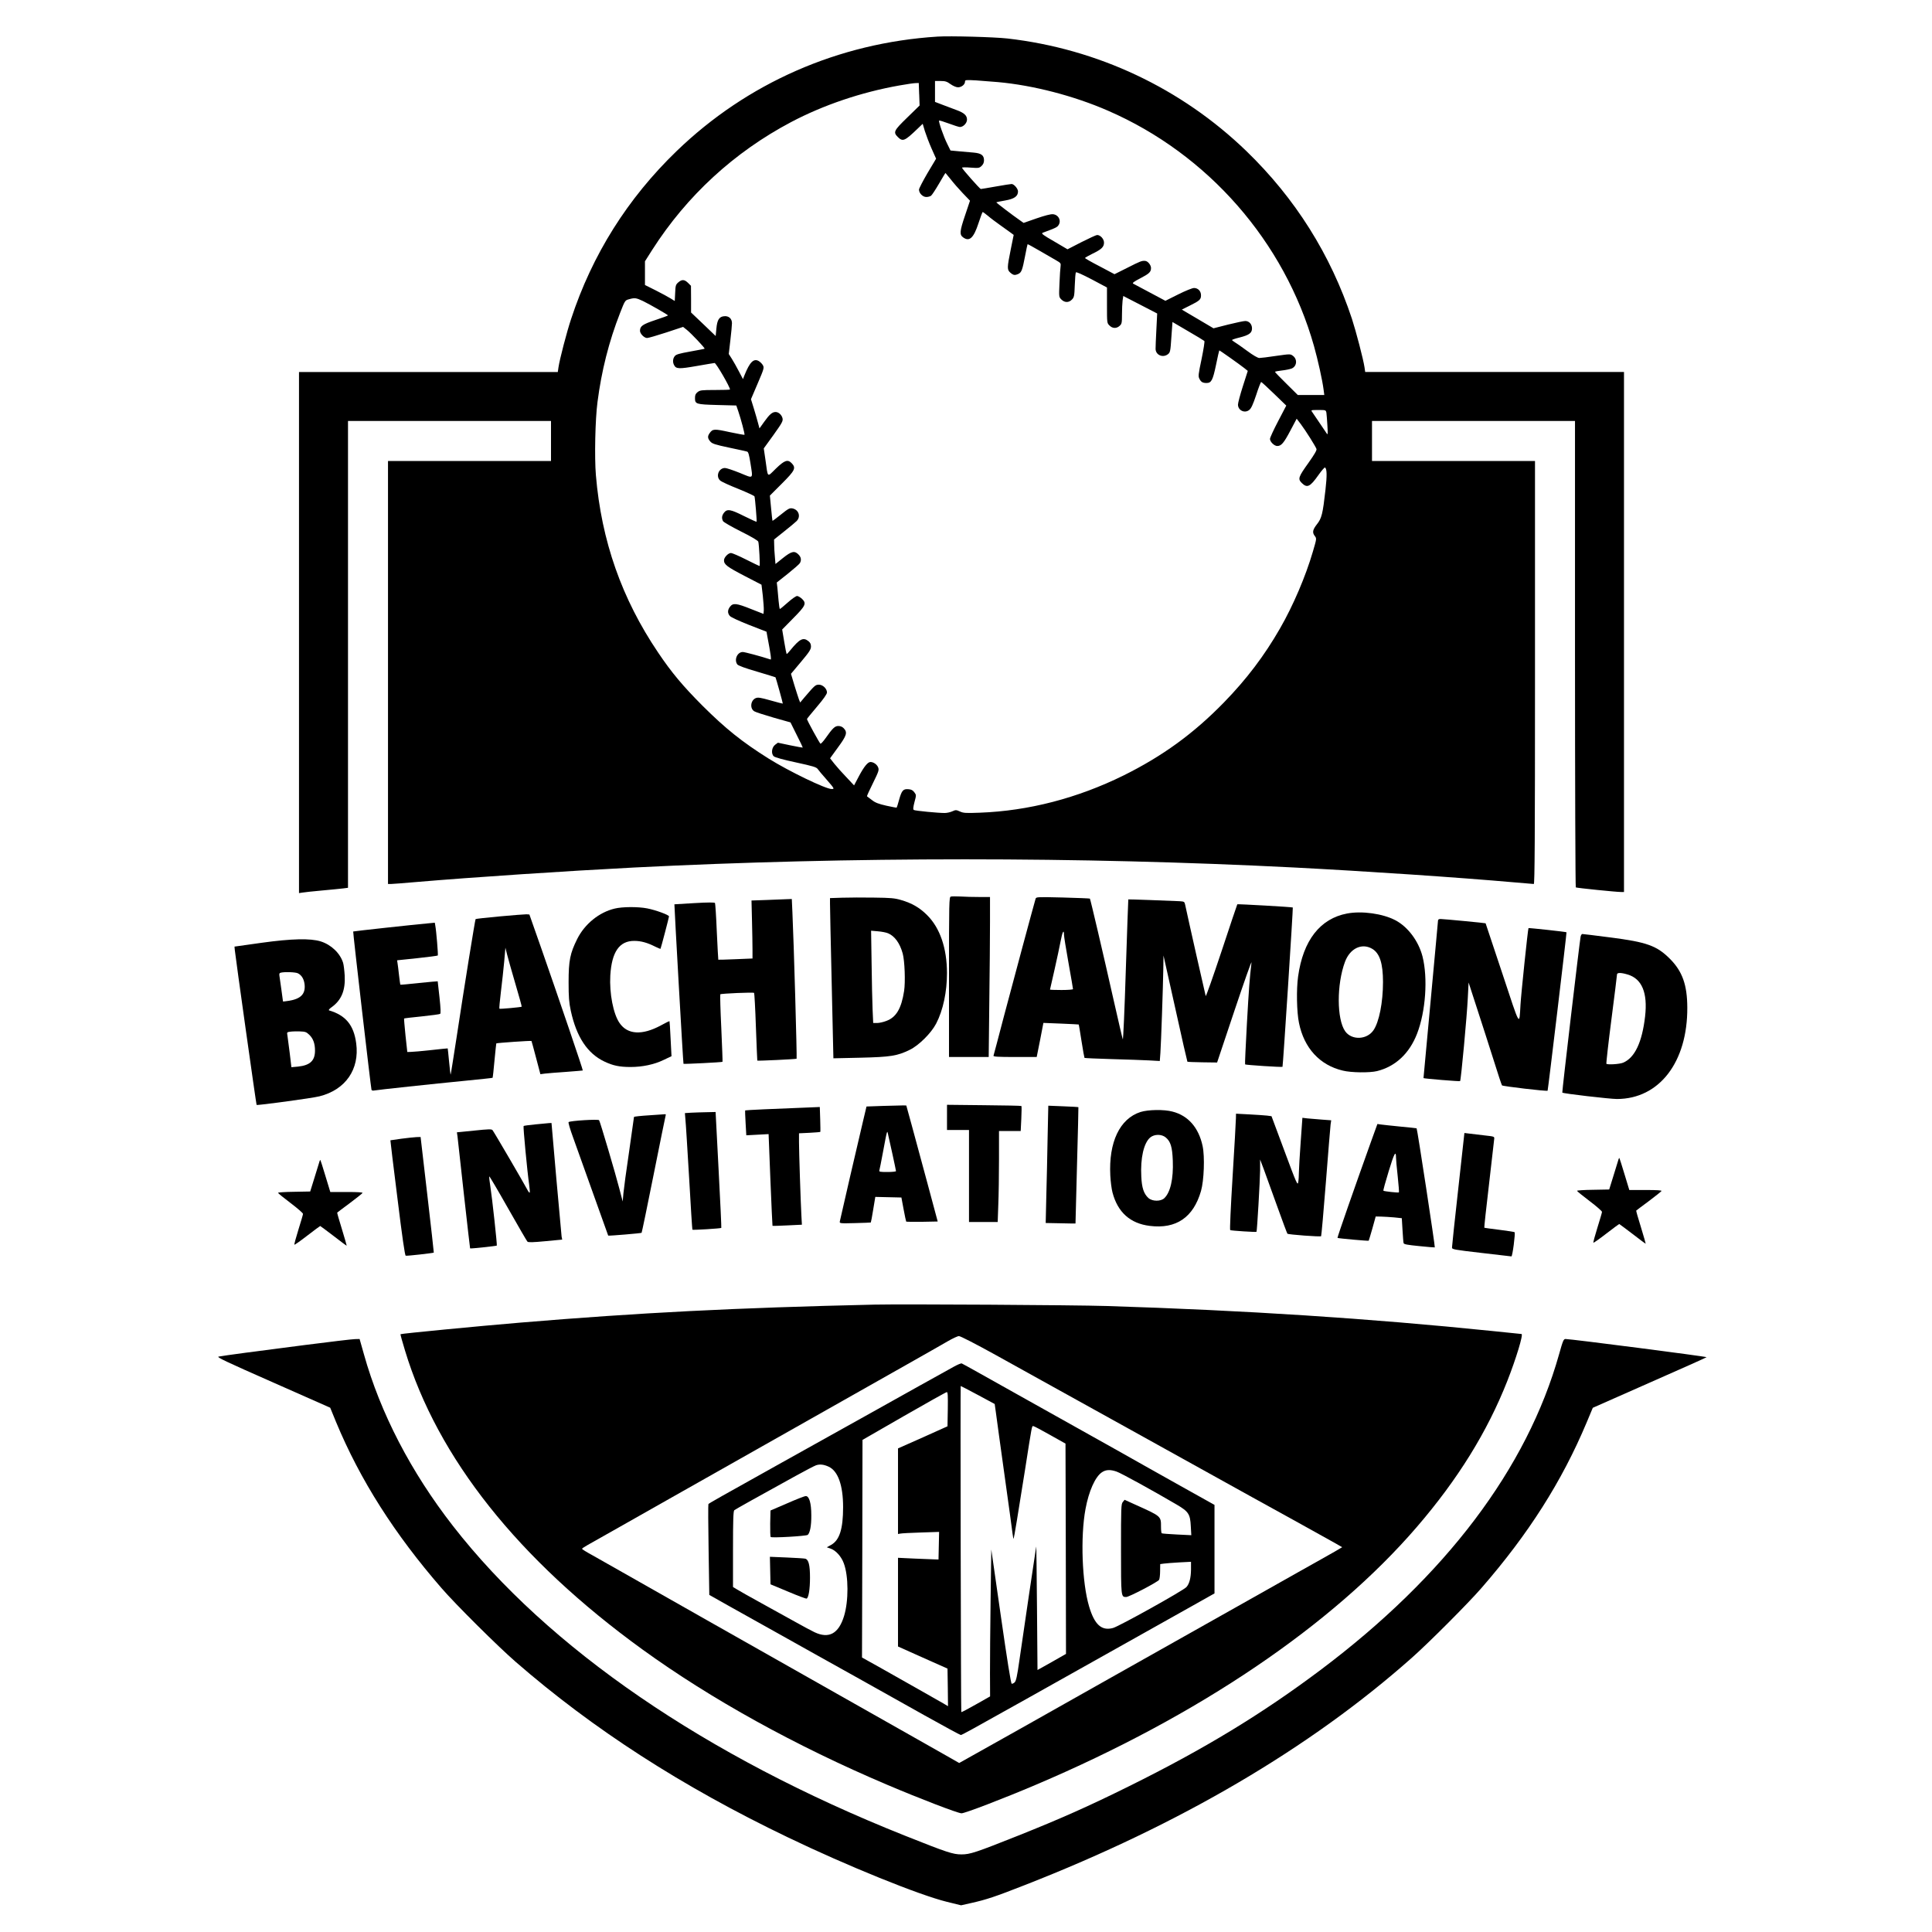 <?xml version="1.0" standalone="no"?>
<!DOCTYPE svg PUBLIC "-//W3C//DTD SVG 20010904//EN"
 "http://www.w3.org/TR/2001/REC-SVG-20010904/DTD/svg10.dtd">
<svg version="1.0" xmlns="http://www.w3.org/2000/svg"
 width="1932pt" height="1932pt" viewBox="0 0 1932 1932"
 preserveAspectRatio="xMidYMid meet">
<g transform="translate(0,1932) scale(0.1,-0.1)"
fill="#000000" stroke="none">
<path d="M9375 18954 c-991 -63 -1904 -464 -2609 -1145 -490 -473 -844 -1036
-1055 -1679 -44 -132 -114 -402 -126 -482 l-7 -48 -1294 0 -1294 0 0 -2605 0
-2606 33 5 c17 3 106 13 197 21 91 8 186 18 213 21 l47 6 0 2334 0 2334 1015
0 1015 0 0 -200 0 -200 -815 0 -815 0 0 -2115 0 -2115 29 0 c15 0 131 9 257
20 564 48 1499 110 2179 145 2161 109 4450 109 6595 0 733 -38 1629 -98 2220
-150 91 -8 171 -15 178 -15 9 0 12 430 12 2115 l0 2115 -815 0 -815 0 0 200 0
200 1015 0 1015 0 0 -2329 c0 -1282 4 -2332 8 -2335 10 -6 404 -46 451 -46
l31 0 0 2600 0 2600 -1294 0 -1294 0 -7 48 c-12 80 -84 356 -126 485 -213 642
-567 1204 -1055 1676 -651 629 -1488 1023 -2389 1126 -134 15 -574 27 -700 19z
m605 -455 c353 -32 761 -138 1100 -286 999 -434 1765 -1309 2060 -2354 39
-139 84 -341 96 -436 l7 -53 -133 0 -132 0 -114 113 c-63 61 -114 115 -114
118 0 4 30 10 68 14 37 4 81 13 99 20 52 22 59 92 12 127 -26 19 -27 19 -168
-1 -79 -12 -154 -21 -168 -21 -15 0 -62 27 -120 70 -53 39 -108 78 -124 87
-16 10 -29 20 -29 23 0 3 34 15 76 25 95 24 124 45 124 91 0 42 -29 74 -67 74
-16 0 -93 -16 -173 -36 l-145 -37 -159 94 -158 93 78 39 c101 50 114 62 114
104 0 42 -30 73 -70 73 -17 0 -86 -28 -158 -64 l-128 -64 -154 82 c-85 45
-161 85 -169 90 -10 6 10 21 70 52 92 48 109 64 109 104 0 30 -32 69 -58 71
-34 3 -49 -3 -177 -68 l-130 -65 -147 78 c-82 42 -148 80 -148 84 0 3 32 22
71 41 94 45 119 69 119 113 0 36 -36 76 -69 76 -9 0 -79 -32 -156 -71 l-140
-72 -134 79 c-110 63 -131 79 -115 86 10 4 45 17 77 29 31 11 64 27 72 35 45
45 17 116 -46 122 -22 2 -83 -14 -164 -42 l-129 -45 -30 21 c-82 57 -246 182
-243 185 2 2 42 10 88 18 92 16 129 42 129 91 0 27 -40 74 -64 74 -9 0 -80
-11 -158 -25 -78 -14 -146 -25 -150 -25 -9 0 -188 202 -188 213 0 4 38 5 85 1
81 -6 87 -5 110 16 17 16 25 34 25 57 0 50 -27 70 -102 77 -34 3 -101 9 -148
13 l-85 8 -32 65 c-36 71 -90 226 -82 234 3 3 46 -10 97 -29 51 -19 101 -35
111 -35 34 0 71 39 71 74 0 41 -28 67 -101 94 -31 11 -93 35 -138 52 l-81 31
0 105 0 104 56 0 c47 0 63 -5 100 -32 26 -18 56 -31 74 -31 35 0 70 28 70 56
0 18 5 19 113 13 61 -4 159 -12 217 -17z m-788 -121 l4 -113 -123 -120 c-136
-132 -143 -147 -94 -196 49 -48 68 -40 197 84 l51 49 22 -74 c13 -40 42 -118
67 -174 l45 -101 -86 -144 c-46 -79 -85 -154 -85 -165 0 -36 37 -74 73 -74 18
0 39 6 48 13 9 7 44 60 79 120 34 59 63 107 65 107 1 0 24 -28 51 -62 27 -35
81 -97 121 -139 l73 -76 -50 -149 c-54 -159 -56 -192 -17 -219 62 -44 104 -4
152 143 20 61 39 112 42 112 3 0 26 -17 52 -38 25 -22 80 -63 121 -92 41 -29
89 -64 106 -76 l31 -23 -29 -143 c-38 -189 -38 -205 -4 -235 30 -26 44 -28 80
-12 31 15 40 38 67 179 12 63 23 116 25 118 1 2 56 -28 121 -66 65 -38 140
-81 166 -96 44 -25 47 -30 43 -59 -3 -18 -8 -94 -11 -169 -6 -137 -6 -138 19
-163 33 -33 75 -33 106 0 22 23 24 36 28 143 2 64 7 122 11 128 4 7 63 -20
159 -70 l152 -81 0 -178 c0 -176 0 -178 25 -202 30 -31 71 -32 102 -3 21 19
23 30 23 113 0 51 3 113 6 139 l7 46 169 -87 170 -88 -8 -160 c-5 -88 -8 -175
-8 -194 1 -62 74 -93 125 -52 21 17 24 30 33 170 l11 151 155 -91 c85 -49 159
-94 164 -99 4 -4 -8 -83 -28 -180 -33 -156 -35 -174 -21 -199 15 -31 33 -41
70 -41 49 0 63 27 95 179 16 79 31 145 33 147 3 2 198 -136 249 -176 l36 -29
-49 -153 c-27 -84 -49 -167 -49 -184 0 -58 67 -90 112 -54 20 15 37 52 70 150
23 72 46 130 50 130 4 0 62 -53 129 -118 l122 -118 -81 -155 c-45 -86 -82
-166 -82 -178 0 -29 43 -71 73 -71 40 0 65 29 131 154 l63 119 41 -54 c49 -65
149 -224 157 -249 4 -13 -21 -55 -79 -137 -103 -144 -109 -162 -68 -203 54
-53 83 -39 167 80 31 44 61 78 65 75 20 -12 21 -81 5 -222 -27 -242 -38 -286
-85 -345 -44 -56 -49 -84 -21 -119 18 -24 18 -26 -20 -155 -72 -247 -198 -542
-329 -769 -156 -272 -335 -508 -560 -739 -304 -312 -614 -537 -1005 -731 -461
-227 -949 -354 -1438 -372 -138 -5 -162 -4 -197 12 -38 17 -43 17 -76 2 -19
-9 -54 -17 -77 -17 -68 0 -294 22 -308 30 -9 6 -8 24 6 79 19 70 19 71 -2 99
-15 20 -30 28 -60 30 -51 4 -66 -13 -92 -107 -11 -41 -22 -75 -24 -77 -2 -2
-48 7 -103 19 -79 18 -111 30 -145 57 -24 19 -46 35 -49 37 -2 2 25 62 60 132
59 120 62 131 51 159 -12 28 -46 52 -76 52 -27 0 -64 -46 -114 -139 l-50 -95
-75 80 c-42 43 -96 104 -121 135 l-44 56 79 109 c87 118 97 150 58 191 -14 15
-33 23 -54 23 -35 0 -57 -21 -129 -123 -22 -31 -44 -55 -50 -54 -8 3 -135 234
-135 247 0 3 45 58 100 123 66 77 100 127 100 142 0 38 -41 78 -80 78 -35 0
-40 -4 -142 -123 l-46 -55 -12 30 c-6 17 -27 81 -46 143 l-34 114 100 119 c84
100 100 125 100 154 0 24 -7 39 -26 54 -52 41 -88 22 -182 -93 -17 -22 -33
-38 -36 -35 -2 2 -13 58 -24 124 l-20 120 108 110 c126 127 137 150 92 195
-17 16 -40 30 -51 30 -11 0 -53 -29 -93 -65 -40 -36 -76 -65 -79 -65 -3 0 -9
37 -13 83 -4 45 -9 105 -12 132 l-6 50 111 88 c61 49 116 97 121 107 16 31 11
59 -15 85 -39 40 -70 33 -155 -35 l-75 -60 -6 73 c-4 39 -7 95 -7 122 l-1 50
100 80 c56 44 112 91 125 104 45 44 22 115 -42 127 -27 5 -41 -2 -114 -61 -45
-36 -83 -65 -85 -63 -1 2 -8 59 -14 128 l-12 124 121 121 c131 131 142 155 98
202 -40 42 -71 32 -159 -53 -90 -88 -78 -98 -104 86 l-17 116 97 134 c84 118
96 138 91 165 -7 35 -39 65 -70 65 -33 0 -61 -24 -113 -97 l-48 -67 -13 49
c-7 28 -26 93 -42 146 l-30 97 67 157 c64 149 66 158 52 183 -8 15 -27 33 -42
42 -50 28 -89 -11 -141 -140 l-16 -41 -41 78 c-22 43 -54 99 -71 126 l-30 47
16 138 c9 75 16 152 16 170 0 45 -31 74 -77 70 -51 -4 -71 -36 -79 -125 l-7
-73 -123 118 -123 117 0 133 -1 134 -29 29 c-36 35 -61 37 -98 5 -25 -22 -28
-31 -31 -105 l-4 -81 -42 26 c-22 14 -89 50 -148 80 l-108 54 0 119 0 118 73
115 c346 541 819 976 1388 1277 324 171 703 299 1081 366 73 13 147 24 165 24
l31 1 4 -112z m-2763 -2068 c66 -32 251 -138 251 -144 0 -3 -56 -23 -125 -46
-129 -43 -155 -61 -155 -108 0 -29 42 -72 71 -72 13 0 99 25 191 55 l169 56
39 -31 c42 -34 182 -181 176 -187 -1 -2 -65 -14 -142 -28 -111 -20 -143 -29
-156 -46 -20 -24 -23 -61 -7 -90 20 -39 49 -40 226 -9 93 16 173 30 179 30 15
0 154 -239 154 -265 0 -3 -67 -5 -149 -5 -135 0 -151 -2 -175 -21 -20 -16 -26
-29 -26 -59 0 -61 9 -64 223 -70 l190 -5 19 -55 c27 -78 68 -233 63 -238 -2
-2 -69 10 -149 27 -155 34 -169 33 -200 -11 -22 -31 -20 -52 7 -83 19 -22 46
-31 187 -61 91 -19 172 -37 181 -40 12 -3 20 -31 33 -112 26 -169 36 -159
-106 -101 -67 27 -133 49 -148 49 -65 0 -96 -88 -45 -128 14 -11 95 -48 181
-82 86 -35 157 -68 159 -74 6 -18 25 -249 21 -253 -2 -3 -58 23 -125 56 -135
68 -169 74 -200 35 -23 -30 -26 -55 -11 -85 6 -11 87 -57 180 -104 105 -52
170 -91 173 -102 8 -29 19 -243 13 -243 -4 0 -65 29 -136 65 -71 36 -139 65
-150 65 -28 0 -70 -44 -70 -73 0 -42 30 -65 205 -156 l170 -88 13 -109 c6 -60
11 -126 10 -146 l-3 -37 -125 49 c-145 58 -179 62 -209 24 -26 -33 -27 -65 -3
-93 10 -13 89 -49 192 -90 l175 -68 7 -39 c35 -184 43 -242 34 -239 -97 32
-259 75 -278 75 -55 0 -89 -77 -55 -124 9 -12 79 -38 197 -72 101 -30 184 -56
185 -57 6 -12 75 -260 73 -263 -2 -1 -57 13 -123 32 -99 28 -125 32 -147 23
-52 -21 -62 -104 -15 -132 12 -8 99 -36 192 -63 l170 -48 62 -125 c35 -68 62
-126 60 -127 -1 -1 -57 9 -125 23 l-123 26 -27 -20 c-35 -26 -43 -90 -14 -116
12 -11 95 -34 221 -61 174 -38 205 -47 219 -67 9 -13 43 -54 77 -92 91 -105
93 -107 61 -107 -60 0 -428 178 -631 305 -264 166 -428 297 -661 529 -196 197
-308 330 -443 531 -363 537 -567 1117 -622 1773 -15 178 -7 559 16 732 40 311
114 605 226 891 48 123 50 126 87 136 59 17 73 15 141 -17z m6835 -1117 c2
-16 7 -73 10 -128 5 -82 4 -97 -6 -81 -7 10 -40 59 -73 108 -33 49 -66 98 -74
109 -13 18 -11 19 62 19 74 0 75 0 81 -27z"/>
<path d="M9508 10354 c-17 -5 -18 -52 -18 -805 l0 -799 198 0 199 0 6 548 c4
301 7 661 7 800 l0 252 -107 0 c-60 0 -144 2 -188 5 -44 2 -88 2 -97 -1z"/>
<path d="M8423 10343 l-123 -4 0 -52 c0 -29 7 -389 17 -801 l17 -749 271 6
c301 7 369 18 493 79 92 45 215 168 264 263 69 132 108 318 108 505 -1 249
-70 451 -199 579 -75 75 -153 120 -261 151 -64 19 -104 22 -270 24 -107 2
-250 1 -317 -1z m458 -356 c66 -28 118 -99 146 -202 20 -72 28 -285 14 -375
-27 -175 -79 -263 -177 -299 -30 -12 -72 -21 -93 -21 l-39 0 -6 133 c-3 72 -8
280 -10 461 l-5 329 68 -6 c38 -3 84 -12 102 -20z"/>
<path d="M10356 10333 c-18 -60 -230 -848 -316 -1173 -55 -212 -103 -391 -105
-397 -3 -10 44 -13 214 -13 l218 0 34 170 33 171 176 -7 c96 -4 176 -8 177 -9
2 -1 14 -75 28 -165 14 -91 28 -166 30 -169 3 -2 125 -8 272 -12 148 -4 316
-10 374 -13 l107 -6 6 82 c7 101 26 652 29 838 l2 135 118 -529 c64 -292 119
-531 121 -533 2 -2 69 -5 150 -6 l147 -2 174 520 c96 286 172 502 170 480 -18
-152 -26 -255 -46 -612 -12 -222 -21 -405 -18 -407 6 -6 369 -30 374 -24 5 5
107 1589 103 1593 -5 5 -550 36 -555 32 -2 -3 -73 -213 -157 -468 -85 -255
-156 -457 -159 -449 -4 12 -176 773 -206 915 -6 28 -10 30 -56 33 -108 5 -510
20 -512 18 -1 -1 -12 -320 -25 -710 -12 -389 -26 -700 -30 -689 -4 10 -46 189
-93 398 -103 458 -231 1004 -236 1009 -2 2 -124 7 -271 11 -253 6 -266 6 -272
-12z m284 -362 c0 -15 20 -141 45 -280 25 -139 45 -256 45 -262 0 -5 -49 -9
-115 -9 -63 0 -115 2 -115 4 0 3 20 91 45 198 24 106 52 237 62 290 17 91 33
120 33 59z"/>
<path d="M7660 10320 l-145 -5 5 -205 c3 -113 5 -243 5 -290 l0 -85 -170 -7
c-93 -4 -170 -6 -172 -5 -1 2 -8 128 -15 280 -6 152 -15 281 -18 287 -4 7 -70
7 -206 -1 -109 -6 -199 -12 -200 -12 -2 -7 87 -1592 91 -1595 4 -4 385 15 390
20 2 2 -4 153 -12 336 -9 183 -13 335 -10 339 9 8 331 22 338 14 3 -3 12 -157
18 -341 7 -184 13 -336 14 -336 6 -4 388 14 393 19 5 5 -28 1173 -42 1465 l-6
132 -57 -2 c-31 -1 -121 -5 -201 -8z"/>
<path d="M6146 10234 c-155 -37 -299 -154 -374 -304 -71 -143 -86 -215 -86
-430 0 -153 4 -203 22 -288 57 -262 166 -427 337 -508 84 -40 150 -54 260 -54
119 0 237 25 330 70 l80 38 -9 174 c-4 95 -10 174 -11 176 -2 2 -41 -17 -86
-42 -187 -101 -333 -93 -413 23 -63 90 -103 297 -93 476 14 236 91 347 240
346 68 0 131 -18 210 -58 27 -13 50 -23 52 -21 4 5 85 314 85 324 0 15 -135
64 -218 80 -92 18 -249 17 -326 -2z"/>
<path d="M13471 10185 c-270 -51 -440 -269 -490 -630 -18 -127 -14 -356 9
-465 51 -251 208 -422 438 -476 84 -21 268 -23 342 -5 185 46 324 176 401 375
86 222 109 555 54 772 -40 154 -146 296 -272 362 -126 66 -334 95 -482 67z
m251 -353 c75 -44 108 -146 108 -332 0 -205 -39 -400 -95 -482 -66 -97 -218
-102 -283 -11 -85 120 -86 470 -2 695 50 134 168 191 272 130z"/>
<path d="M4998 10156 c-131 -12 -240 -24 -242 -27 -5 -5 -112 -667 -191 -1189
-31 -200 -57 -366 -59 -367 -1 -2 -8 57 -15 129 -7 73 -13 133 -14 134 -1 1
-76 -7 -167 -17 -91 -10 -181 -18 -201 -18 l-36 -1 -18 165 c-9 91 -16 168
-14 170 3 2 82 12 177 21 94 10 177 21 183 25 8 4 6 52 -6 165 -9 87 -17 159
-18 161 -2 1 -86 -7 -187 -17 -101 -11 -185 -19 -186 -17 -2 2 -8 45 -14 97
-6 52 -12 107 -15 121 l-4 26 201 21 c111 12 203 24 206 27 5 5 -15 248 -25
299 l-5 29 -72 -7 c-126 -11 -741 -78 -744 -81 -4 -4 177 -1565 183 -1583 3
-7 14 -10 27 -7 29 6 587 66 926 99 140 14 256 26 258 28 2 3 11 80 19 173 9
93 17 170 18 171 7 5 349 29 352 24 2 -3 22 -79 46 -169 l43 -163 45 6 c25 3
120 11 211 17 91 7 166 13 168 14 4 4 -241 723 -411 1210 l-123 350 -30 2
c-16 0 -136 -9 -266 -21z m157 -678 c36 -121 64 -223 62 -225 -6 -5 -218 -25
-223 -20 -3 2 4 78 15 168 11 90 26 227 33 303 l12 139 18 -72 c10 -39 47
-171 83 -293z"/>
<path d="M14380 10113 c-1 -10 -33 -368 -73 -795 -40 -428 -72 -778 -72 -779
2 -5 362 -35 366 -30 9 9 69 656 77 831 l8 155 86 -265 c48 -146 121 -375 164
-510 42 -135 80 -249 84 -254 9 -9 448 -61 456 -53 4 4 192 1579 189 1584 -3
5 -376 45 -380 42 -6 -7 -74 -658 -80 -764 -13 -218 1 -242 -182 311 -91 275
-166 500 -167 501 -2 3 -422 43 -450 43 -18 0 -26 -5 -26 -17z"/>
<path d="M15806 9953 c-11 -58 -187 -1555 -183 -1559 9 -10 476 -64 547 -64
423 1 706 369 703 915 -1 226 -49 361 -173 486 -132 132 -231 168 -600 215
-146 19 -270 34 -277 34 -6 0 -14 -12 -17 -27z m470 -378 c143 -42 202 -182
175 -419 -30 -259 -103 -414 -220 -463 -36 -15 -155 -22 -167 -11 -3 4 19 203
50 442 31 239 56 442 56 451 0 20 40 20 106 0z"/>
<path d="M2615 9892 l-270 -38 3 -34 c7 -72 214 -1545 218 -1549 7 -7 561 68
629 86 260 65 402 270 367 530 -24 182 -105 280 -271 329 -8 3 2 16 28 34 96
70 136 168 128 314 -3 50 -10 108 -16 128 -30 96 -119 181 -224 214 -103 32
-289 28 -592 -14z m364 -305 c38 -19 61 -58 67 -112 10 -95 -38 -144 -158
-163 -32 -5 -58 -8 -58 -7 0 6 -31 226 -35 252 -4 25 -2 32 12 36 38 10 149 6
172 -6z m115 -616 c38 -37 56 -87 56 -157 0 -101 -49 -147 -170 -160 l-66 -6
-17 143 c-10 79 -20 158 -23 176 -6 30 -4 32 28 36 18 3 61 4 95 3 56 -2 66
-5 97 -35z"/>
<path d="M8835 8261 l-170 -6 -32 -135 c-46 -193 -231 -991 -235 -1015 -3 -19
2 -20 152 -16 85 2 156 5 158 6 2 2 13 60 24 129 l21 127 131 -3 130 -3 22
-118 c12 -65 24 -120 26 -123 3 -2 75 -3 160 -2 l155 3 -102 380 c-56 209
-127 470 -157 580 l-55 200 -29 1 c-16 0 -105 -2 -199 -5z m91 -489 c18 -84
34 -158 34 -163 0 -5 -39 -9 -86 -9 -77 0 -85 2 -80 18 3 9 19 91 36 182 43
229 41 224 52 170 5 -25 25 -114 44 -198z"/>
<path d="M9470 8146 l0 -126 110 0 110 0 0 -460 0 -460 143 0 144 0 6 173 c4
94 7 299 7 455 l0 282 108 0 109 0 6 122 c3 67 4 125 1 128 -3 3 -172 6 -375
8 l-369 4 0 -126z"/>
<path d="M10476 7939 c-3 -178 -9 -442 -13 -586 l-6 -263 107 -2 c58 -1 125
-2 149 -3 l42 0 15 580 c9 319 15 581 14 583 -1 2 -69 6 -152 9 l-149 6 -7
-324z"/>
<path d="M8030 8243 c-273 -10 -575 -24 -578 -27 -2 -2 0 -59 4 -126 l7 -123
112 6 111 6 18 -457 c10 -251 20 -458 21 -460 2 -2 69 0 149 4 l145 7 -5 91
c-8 150 -24 641 -24 735 l0 88 105 5 c58 3 106 7 108 9 2 2 1 59 -1 127 l-4
122 -47 -2 c-25 -1 -80 -3 -121 -5z"/>
<path d="M11405 8200 c-208 -67 -319 -302 -302 -635 3 -60 13 -137 22 -170 52
-198 177 -310 373 -334 264 -33 436 85 512 349 30 104 39 343 16 450 -39 183
-144 304 -301 344 -85 23 -243 20 -320 -4z m253 -255 c48 -40 65 -95 70 -232
7 -182 -24 -317 -85 -375 -36 -34 -120 -33 -159 2 -46 42 -66 102 -71 214 -10
185 25 337 89 391 42 35 115 35 156 0z"/>
<path d="M6912 8193 l-63 -4 5 -62 c4 -34 20 -296 37 -582 16 -286 31 -521 33
-522 5 -5 285 12 289 18 2 2 -10 264 -27 582 l-30 577 -90 -2 c-50 -1 -119 -3
-154 -5z"/>
<path d="M6493 8167 c-84 -5 -153 -13 -153 -16 0 -4 -22 -160 -49 -347 -28
-186 -53 -375 -57 -419 l-7 -80 -34 130 c-37 145 -191 666 -202 683 -7 12
-289 -5 -305 -19 -5 -4 15 -72 44 -151 28 -79 119 -332 201 -562 82 -231 150
-420 151 -422 6 -4 328 23 334 28 3 4 57 264 120 580 63 315 117 581 120 591
3 9 2 16 -3 15 -4 -1 -77 -6 -160 -11z"/>
<path d="M12359 8134 c0 -27 -15 -287 -33 -579 -19 -310 -29 -532 -24 -536 9
-6 259 -22 263 -17 6 7 35 516 36 613 l0 110 36 -95 c19 -52 79 -218 133 -368
54 -151 101 -276 104 -279 9 -9 330 -33 337 -25 3 4 25 248 48 542 23 294 44
554 47 576 l6 41 -94 7 c-51 4 -116 9 -144 12 l-50 6 -17 -239 c-10 -131 -17
-267 -18 -303 0 -36 -3 -82 -7 -103 -6 -35 -17 -12 -137 312 l-130 349 -45 6
c-25 3 -105 8 -177 12 l-133 7 -1 -49z"/>
<path d="M5353 8076 c-61 -6 -114 -13 -117 -16 -6 -6 37 -459 55 -582 6 -43 9
-81 6 -84 -3 -3 -13 8 -22 26 -35 67 -338 586 -350 599 -11 11 -40 10 -184 -5
l-172 -17 6 -41 c3 -23 32 -283 64 -579 33 -296 61 -540 62 -541 5 -4 262 24
267 28 5 5 -47 480 -64 588 -9 55 -14 102 -11 104 2 3 87 -141 187 -318 101
-178 188 -328 194 -334 8 -9 53 -8 179 4 l169 16 -6 30 c-2 17 -26 280 -53
584 l-48 552 -25 -1 c-14 -1 -75 -7 -137 -13z"/>
<path d="M13715 7917 c-168 -469 -344 -972 -340 -976 6 -5 307 -32 312 -28 2
2 18 58 37 123 l33 119 54 -1 c30 -1 88 -4 131 -8 l76 -8 7 -116 c4 -64 8
-124 11 -133 3 -12 36 -18 157 -30 83 -9 154 -14 155 -13 5 4 -175 1185 -182
1191 -1 1 -74 9 -161 17 -88 9 -176 18 -196 21 l-35 5 -59 -163z m245 -172 c0
-16 7 -101 17 -187 9 -87 15 -160 12 -162 -5 -5 -148 10 -155 17 -3 3 21 91
53 195 54 178 73 213 73 137z"/>
<path d="M14582 7427 c-35 -309 -62 -571 -62 -582 0 -19 18 -22 293 -54 160
-18 296 -34 301 -35 11 -1 41 232 32 242 -4 3 -72 14 -153 24 -80 10 -148 19
-150 21 -2 2 19 197 47 433 27 236 51 440 52 454 3 25 1 25 -97 36 -55 7 -123
15 -151 18 l-50 6 -62 -563z"/>
<path d="M4015 7933 c-60 -8 -111 -16 -111 -16 -1 -1 30 -260 70 -576 48 -392
75 -576 83 -578 12 -4 274 26 281 31 1 2 -28 262 -65 579 l-67 577 -41 -1
c-22 -1 -89 -8 -150 -16z"/>
<path d="M16186 7729 c-3 -8 -25 -79 -49 -159 l-45 -145 -161 -3 c-89 -1 -161
-6 -161 -10 0 -4 56 -50 125 -102 69 -52 125 -101 125 -109 0 -7 -21 -78 -46
-158 -25 -80 -43 -147 -40 -150 2 -3 61 38 129 91 69 53 127 96 129 96 2 0 62
-45 133 -99 71 -55 130 -99 132 -98 1 2 -21 76 -48 166 -28 89 -49 164 -47
165 1 2 58 44 125 94 67 50 124 96 128 102 4 7 -48 10 -158 10 l-164 0 -48
158 c-26 86 -49 159 -51 161 -2 2 -6 -2 -8 -10z"/>
<path d="M3196 7709 c-3 -8 -25 -79 -49 -159 l-45 -145 -161 -3 c-89 -1 -161
-6 -161 -10 0 -4 56 -50 125 -102 69 -52 125 -101 125 -109 0 -7 -21 -78 -46
-158 -25 -80 -43 -147 -40 -150 2 -3 61 38 129 91 69 53 127 96 129 96 2 0 62
-45 133 -99 71 -55 130 -99 132 -98 1 2 -21 76 -48 166 -28 89 -49 164 -47
165 1 2 58 44 125 94 67 50 124 96 128 102 4 7 -48 10 -158 10 l-164 0 -48
158 c-26 86 -49 159 -51 161 -2 2 -6 -2 -8 -10z"/>
<path d="M8750 6274 c-1405 -32 -2357 -81 -3545 -180 -420 -35 -1194 -110
-1200 -116 -2 -2 18 -75 45 -163 325 -1074 1133 -2091 2375 -2990 685 -496
1533 -965 2445 -1352 324 -138 710 -286 745 -286 35 0 421 148 745 286 1625
690 2963 1595 3808 2577 410 476 705 952 905 1460 87 221 163 470 142 470 -2
0 -134 13 -292 30 -1229 126 -2478 207 -3858 250 -316 10 -2033 20 -2315 14z
m1209 -505 c190 -106 445 -247 566 -314 121 -67 454 -252 740 -410 719 -398
1031 -571 1235 -685 96 -53 312 -173 480 -265 168 -93 336 -186 374 -208 l68
-39 -73 -43 c-41 -23 -204 -116 -364 -205 -159 -90 -371 -209 -470 -265 -99
-56 -403 -227 -675 -380 -272 -153 -612 -344 -755 -425 -143 -81 -537 -303
-876 -494 l-617 -346 -128 73 c-71 40 -237 134 -369 209 -132 75 -460 260
-730 413 -656 372 -955 541 -1290 730 -154 87 -455 258 -670 380 -214 122
-434 246 -487 276 -54 29 -98 57 -98 61 0 3 24 20 53 36 28 16 171 97 317 179
146 83 370 209 498 282 127 72 334 189 460 260 125 71 349 197 497 281 149 84
356 201 460 260 190 108 588 332 1040 588 132 75 281 159 330 188 50 29 101
53 114 53 14 1 171 -80 370 -190z"/>
<path d="M9540 5654 c-36 -20 -186 -104 -335 -186 -148 -83 -367 -205 -485
-271 -118 -66 -309 -172 -425 -237 -115 -64 -327 -182 -470 -262 -627 -350
-736 -411 -741 -419 -3 -5 -2 -211 2 -459 l7 -449 186 -105 c102 -57 317 -177
476 -266 160 -89 349 -195 420 -235 72 -40 263 -147 425 -237 162 -91 453
-253 646 -362 193 -108 356 -196 362 -196 11 0 87 42 657 361 132 74 512 287
845 474 333 186 702 393 820 460 l215 121 0 442 0 443 -340 190 c-187 105
-473 265 -635 357 -374 209 -739 414 -995 557 -110 62 -278 156 -373 209 -95
54 -179 99 -185 102 -7 2 -41 -12 -77 -32z m240 -284 l167 -90 13 -93 c6 -50
45 -328 85 -617 40 -289 77 -551 80 -583 4 -32 9 -56 11 -55 4 5 45 251 114
688 71 454 68 440 83 439 7 0 82 -40 167 -88 l155 -87 3 -1051 2 -1052 -142
-81 -143 -80 -5 622 c-3 343 -6 618 -8 612 -3 -14 -134 -898 -169 -1144 -21
-149 -32 -199 -46 -213 -10 -10 -24 -16 -30 -14 -8 2 -46 241 -108 673 l-96
669 -7 -505 c-4 -278 -6 -608 -6 -734 l1 -230 -143 -81 c-79 -45 -144 -79
-145 -76 -4 15 -10 3261 -6 3261 3 0 81 -41 173 -90z m-302 -142 l-3 -171
-247 -111 -248 -110 0 -428 0 -428 23 4 c12 3 104 8 205 11 l183 6 -3 -138 -3
-138 -35 1 c-19 0 -110 4 -202 8 l-168 8 0 -444 0 -443 248 -111 247 -110 3
-188 2 -188 -45 27 c-58 34 -397 225 -632 358 l-183 102 3 1088 2 1088 415
239 c228 131 421 239 428 239 10 1 12 -37 10 -171z m-1191 -575 c93 -43 144
-186 144 -404 0 -220 -36 -331 -120 -378 l-43 -24 38 -13 c52 -18 107 -78 132
-147 48 -128 49 -377 2 -529 -54 -175 -151 -228 -295 -160 -33 16 -116 60
-185 99 -69 38 -222 123 -340 188 -118 65 -232 129 -252 142 l-38 23 0 379 c0
291 3 381 13 389 11 9 228 131 612 342 94 52 186 100 205 107 38 13 77 9 127
-14z m2879 -49 c43 -14 364 -191 601 -330 119 -70 135 -95 141 -217 l5 -89
-144 7 c-79 4 -147 9 -151 12 -5 2 -8 31 -8 64 0 109 4 105 -265 226 l-99 45
-18 -22 c-17 -21 -18 -56 -18 -470 0 -484 0 -480 52 -480 29 0 318 151 329
172 5 9 10 48 10 87 l1 70 37 5 c20 3 89 8 154 12 l117 6 0 -78 c-1 -83 -16
-142 -46 -175 -31 -35 -674 -393 -734 -409 -114 -31 -185 33 -239 215 -71 238
-88 696 -36 975 33 179 97 322 164 367 40 27 83 29 147 7z"/>
<path d="M7870 4286 l-165 -71 -3 -129 c-1 -71 1 -133 5 -136 12 -11 354 9
370 21 23 20 37 92 36 196 0 122 -21 194 -56 192 -12 0 -96 -33 -187 -73z"/>
<path d="M7702 3615 l3 -138 175 -73 c96 -41 180 -72 186 -70 20 8 34 93 34
211 0 124 -14 179 -47 188 -10 3 -94 8 -186 12 l-168 7 3 -137z"/>
<path d="M3050 5870 c-477 -61 -815 -106 -864 -116 -23 -5 72 -50 544 -258
l572 -253 59 -144 c240 -578 584 -1119 1055 -1661 141 -163 563 -582 739 -735
776 -675 1666 -1249 2725 -1757 592 -285 1312 -576 1588 -644 l143 -35 102 23
c151 34 234 61 537 180 1550 606 2846 1366 3865 2269 172 152 564 545 698 699
472 542 806 1068 1053 1656 l62 148 570 252 c314 138 569 252 568 254 -8 8
-1357 182 -1411 182 -19 0 -26 -16 -64 -152 -321 -1142 -1133 -2217 -2386
-3158 -585 -439 -1161 -789 -1910 -1160 -405 -201 -689 -327 -1110 -495 -427
-170 -484 -189 -570 -189 -86 0 -143 19 -570 189 -1990 793 -3562 1871 -4515
3095 -421 541 -726 1129 -891 1718 l-43 152 -45 -1 c-25 0 -251 -27 -501 -59z"/>
</g>
</svg>
